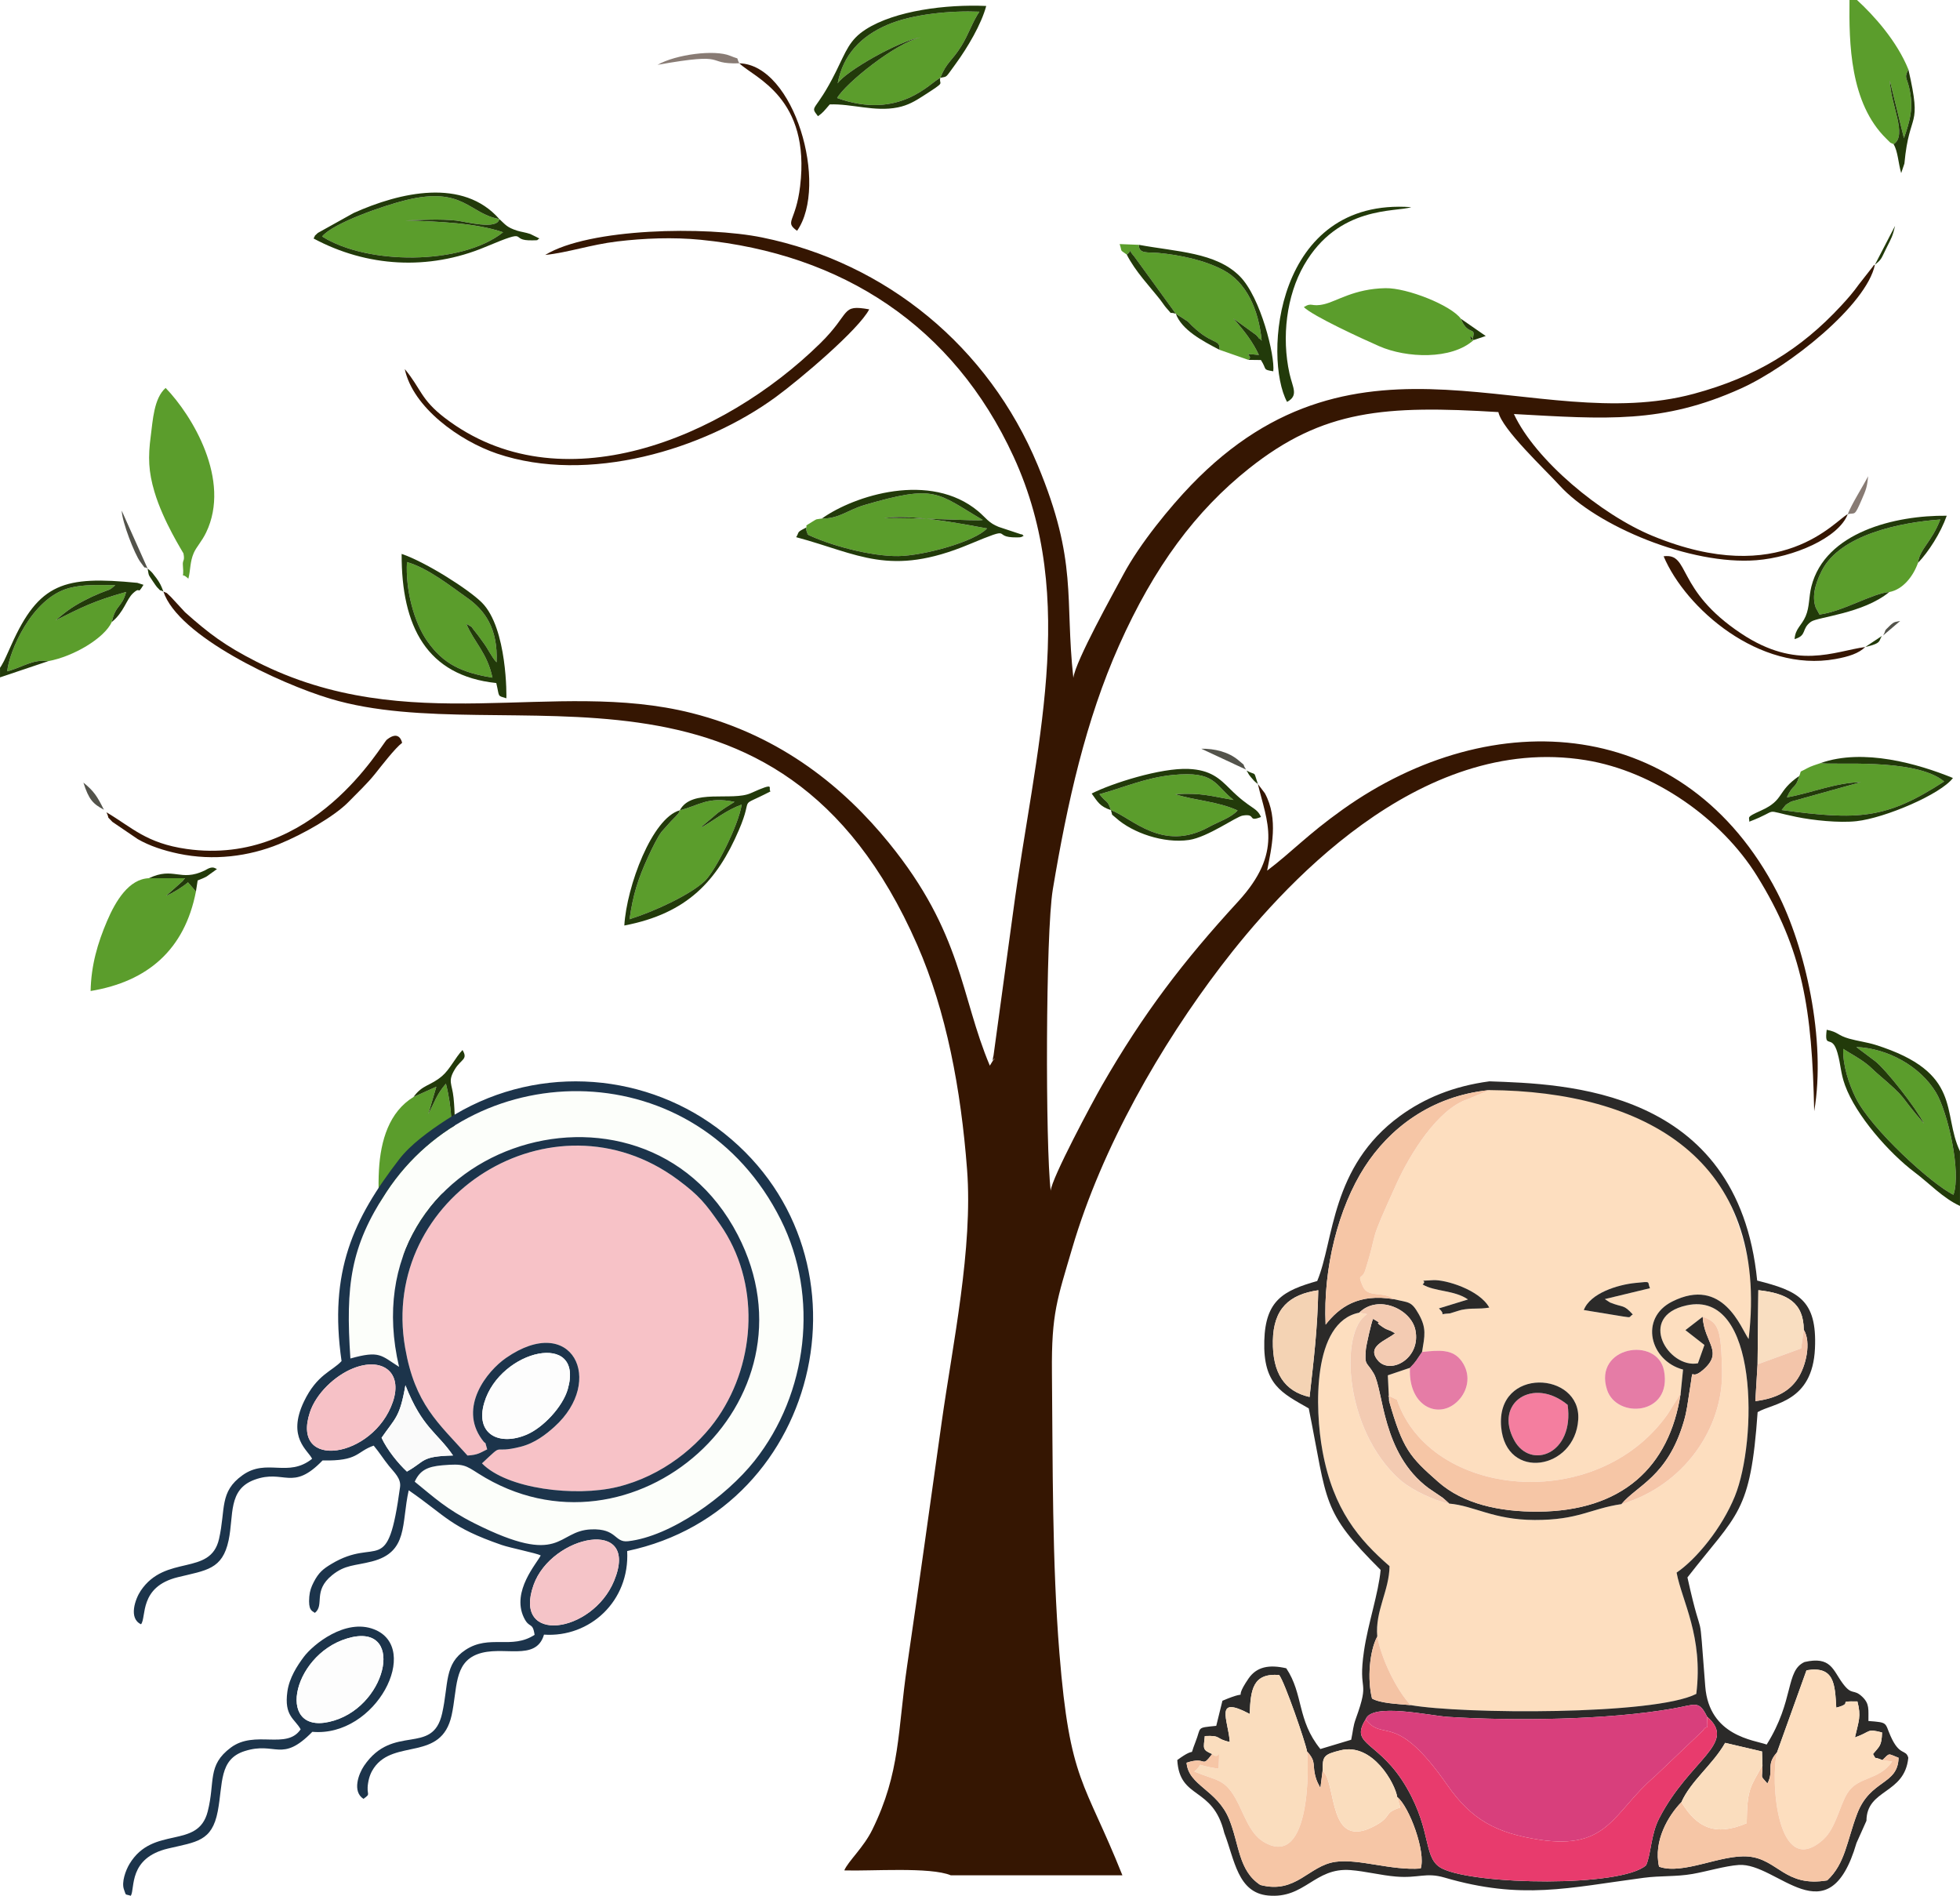 <?xml version="1.0" encoding="UTF-8"?>
<!DOCTYPE svg PUBLIC "-//W3C//DTD SVG 1.1//EN" "http://www.w3.org/Graphics/SVG/1.1/DTD/svg11.dtd">
<!-- Creator: CorelDRAW 2018 (64-Bit) -->
<svg xmlns="http://www.w3.org/2000/svg" xml:space="preserve" width="33.093mm" height="32.004mm" version="1.1" style="shape-rendering:geometricPrecision; text-rendering:geometricPrecision; image-rendering:optimizeQuality; fill-rule:evenodd; clip-rule:evenodd"
viewBox="0 0 3114.45 3012"
 xmlns:xlink="http://www.w3.org/1999/xlink">
 <defs>
  <style type="text/css">
   <![CDATA[
    .fil6 {fill:#2B2A29}
    .fil8 {fill:#E83B6D}
    .fil21 {fill:#1C344B}
    .fil2 {fill:#223A0A}
    .fil0 {fill:#351602}
    .fil4 {fill:#53534B}
    .fil1 {fill:#5B9D2C}
    .fil3 {fill:#887B74}
    .fil7 {fill:#D83F7C}
    .fil17 {fill:#F3C5AA}
    .fil11 {fill:#F3CBB2}
    .fil18 {fill:#F4C3A4}
    .fil13 {fill:#F4D3B4}
    .fil22 {fill:#F5C4C8}
    .fil23 {fill:#F6C1C6}
    .fil10 {fill:#F6C6A6}
    .fil12 {fill:#F6C6A9}
    .fil19 {fill:#F7C2C7}
    .fil16 {fill:#F9DEC1}
    .fil9 {fill:#FADDBE}
    .fil25 {fill:#FAFAFA}
    .fil20 {fill:#FCFEFA}
    .fil5 {fill:#FDDEBF}
    .fil24 {fill:#FDFDFD}
    .fil15 {fill:#D83F7C;fill-opacity:0.678}
    .fil14 {fill:#EF4172;fill-opacity:0.678}
   ]]>
  </style>
 </defs>
 <g id="Layer_x0020_1">
  <g id="_1500516147760">
   <g>
    <path class="fil0" d="M259.64 939.89c23.38,70.74 184.03,145.92 265.27,170.25 281.61,84.35 711.39,-113.62 932.54,391.03 46.32,105.7 69.48,229.38 79.22,356.93 9.54,124.98 -22.94,278.04 -40.23,400.66 -18.3,129.8 -35.9,257.56 -54.95,387.37 -15.39,104.78 -10.5,169.51 -55.4,260.87 -13.99,28.5 -38.19,49.85 -44.54,64.67 42.81,1.39 136.62,-5.86 169.35,7.81l272.61 0c-60.44,-151.45 -83.49,-146.97 -100.09,-352.9 -11.73,-145.55 -10.47,-299.55 -11.89,-446.47 -0.91,-93.43 8.55,-116.24 32.05,-196.4 47.46,-161.92 141.71,-324.2 236.51,-448.54 92.34,-121.13 313.23,-370.63 579.56,-327.46 108.54,17.59 215.59,92.76 272.28,184.03 73.11,117.72 87.36,211.79 90.84,373.71 19.39,-113.13 -14.27,-261.61 -59.07,-348.21 -144.73,-279.72 -451.14,-301.83 -690.86,-130.61 -56.17,40.11 -79.49,66.47 -119.35,96.65 6.64,-35.32 18.62,-81.83 -3.57,-122.96l-11.12 -14.62c13.93,59.21 40.85,107.94 -31.57,186.8 -86.51,94.22 -150.19,177.1 -216.45,292.45 -14.13,24.58 -80.07,147.51 -81.21,166.9 -8.52,-71.57 -8.23,-409.21 3.36,-478.8 23.07,-138.4 52.56,-269.42 105.24,-387.56 55.9,-125.36 122.02,-213.98 206.66,-281.28 117.81,-93.66 216.36,-100.48 396.12,-89.5 5.81,27.43 74.06,91.05 97.24,116.57 58.89,64.81 208.5,126.99 312.67,118.78 58.55,-4.61 130.62,-35.05 145.24,-73.12 -19.73,9.27 -104.93,118.99 -309.96,34.56 -82.39,-33.93 -186.53,-120.6 -220.52,-193.69 146.34,8.05 235.95,15.74 360.58,-40.51 77.43,-34.94 199.82,-132.84 213.05,-196.7 -0.98,0.69 -2.42,0.72 -2.78,2.27l-22.65 28.93c-9.11,12.76 -17.31,22.13 -28.27,33.97 -64.25,69.47 -135.81,113.39 -234.05,139.88 -253.31,68.3 -530.6,-133.72 -799.19,145.45 -32.38,33.65 -80.8,92.08 -107.36,141.77 -15.74,29.46 -75.82,137.02 -79.42,164.04 -13.95,-127.22 7.58,-183.65 -56.6,-337.85 -78.3,-188.12 -240.36,-321.47 -437.95,-361.78 -88.94,-18.14 -274.71,-15.09 -344.71,27.8 36.52,-3.85 72.38,-16.4 114.41,-21.47 42.36,-5.11 88.94,-6.99 132.86,-2.64 224.9,22.32 401.37,136.84 496.93,344.3 104.93,227.8 33.84,465.55 -0.58,723.45l-31.18 228.29c-5.31,21.21 10.36,-11.19 -5.88,16.08 -46.82,-110.83 -43.23,-210.16 -160.56,-354.23 -68.7,-84.35 -168.3,-169.49 -313.34,-206.03 -219.06,-55.2 -449.41,41.39 -691.52,-81.63 -49.94,-25.38 -75.44,-44.64 -113.45,-78.54l-22.51 -24.38c-10.34,-9.44 -2.97,-4.14 -11.78,-8.39z"/>
    <path class="fil1" d="M657.09 1742.86c-38.84,23.7 -52.29,69.3 -54.93,115.71 -3.17,55.67 5.99,107.34 18.55,156.87 9.33,-5.43 6.62,5.04 13.55,-14.44 3.47,-35.58 115.02,-118.57 74.29,-279.27 -15.42,17.98 -16.92,27.67 -28.03,48.23l12.81 -43.41 -36.24 16.31z"/>
    <path class="fil1" d="M3057.3 1785.21c-44.19,-50.75 -21.89,-34.83 -74.9,-80.28 -6.81,-5.84 -8.75,-8.71 -16.38,-14.62 -13.19,-10.24 -23.22,-14.89 -37.12,-23.86 -0.82,26.7 9.23,56.06 19.75,77.52 24.41,49.8 121.42,137.88 155.42,154.29 12.71,-36.94 -9.29,-131.89 -27.69,-162.45 -25.09,-41.71 -76.62,-70.28 -126.7,-72.34l30.46 22.89c17.71,14.37 64.03,73.09 77.16,98.85z"/>
    <path class="fil1" d="M1494.15 123.67c9.8,-24.74 18.71,-26.92 33.04,-49.83 11.74,-18.75 18.43,-39.94 29.08,-55.28 -44.87,-1.86 -106.35,3.56 -146.62,21.04 -41.49,18.01 -69.85,46.82 -78.61,92.85 12.2,-18.93 97.3,-67.61 132.1,-73.19 -40.42,9.23 -119.52,73.05 -132.97,96.5 99.89,35.72 148.41,-25.21 163.98,-32.09z"/>
    <path class="fil1" d="M2395.58 1857c2.69,23.96 10.73,177.78 11.91,180.34 -2.45,-54.03 -9.22,-157.68 -28.21,-207.61 -4.56,28.89 -52.2,81.58 -38.25,153.36 10.57,54.39 47.03,103.32 61.1,141.59l19.1 -30.24c4.2,-10.71 7.26,-20.81 10.62,-30.55 21.72,-62.98 15.37,-83.8 -6.12,-145.2 -7.2,-20.59 -15.56,-48.03 -30.15,-61.69z"/>
    <path class="fil1" d="M1306 823.8c-11.21,1.87 -6.58,-0.08 -14.78,4.79 -16.18,9.6 -7.34,5.58 -10.28,9.62 0.05,11.96 7.66,12.97 -0.73,9.57 36.05,18.14 103.44,36.35 147.29,35.71 39.89,-0.58 121.36,-22.74 140.9,-43.96 -38.92,-7.11 -126.38,-24.06 -163.82,-16.04 41.55,-1.93 151.47,5.03 157.04,2.65 -73.19,-42.98 -73.83,-57.32 -188.5,-23.62 -25.59,7.53 -40.06,21.8 -67.13,21.28z"/>
    <path class="fil1" d="M299.26 919.42c3.61,-13.24 2.31,-26.7 8.71,-41.14 4.21,-9.49 12.72,-18.07 19.58,-32.33 40.02,-83.2 -22.11,-185.85 -64.38,-229.61 -18.78,16.39 -20.38,52.15 -23.58,76.01 -4.59,34.31 -3.66,56.92 5.78,88.88 14,47.35 45.95,97.04 46.14,98.04 2.54,13.13 -1.8,9.51 -0.91,19.3 2.44,26.89 -5.33,7.78 8.68,20.84z"/>
    <path class="fil1" d="M793.36 347.94c-47.86,-8.03 -56.82,-52.56 -148.64,-29.9 -35.4,8.74 -115.1,36.23 -132.9,57.65 70.52,45.01 221.01,46.28 287.58,-6.66 -43.23,-14.89 -102.42,-17.06 -155.2,-18.83 26.52,-0.74 54.16,-2.59 80.7,0.23 14.25,1.52 65.56,15.62 68.46,-2.48z"/>
    <path class="fil1" d="M311.28 1416.6c-0.81,-0.96 -1.86,-2.36 -2.33,-2.93l-10.26 -11.82c-8.12,7.06 -23.24,16.52 -34.98,21.59l26.93 -23.98c0.6,-2.11 2.22,-2.25 3.33,-4.17l-57.36 -0.02c-31.9,1.26 -52.88,36.15 -66.44,67.9 -15.06,35.23 -25.35,70.21 -26.21,111.33 90.88,-15 149.41,-65.8 167.32,-157.91z"/>
    <path class="fil1" d="M1790.38 404.41c10.89,-7.66 -0.28,-10.48 12.07,3.27l65.96 90.81 19.04 12.29c37.96,40.14 51.55,25.76 50.37,44.99l45.89 15.99c9.76,-7.54 -14.89,-10.97 16.65,-7.84 -9.93,-20.91 -21.38,-36.15 -40.52,-57.87l36.15 26.2c0.73,0.83 2.16,2.34 2.76,3.02 0.63,0.7 2.5,3.93 2.96,3.02 0.47,-0.92 2,2.07 3.06,3.02 -4.77,-50.5 -24.69,-93.01 -61.1,-112.3 -29.77,-15.78 -68.61,-23.95 -103.14,-27.17 -16.25,-1.52 -31.48,2.11 -30.71,-12.86l-30.67 -1.21c4.71,14.31 -0.76,7.68 11.22,16.64z"/>
    <path class="fil1" d="M2341.57 540.33c-11,-18.74 -2.37,14.72 -0.08,-9.74 0.8,-8.54 -10.85,-0.36 -20.17,-24.19 -15.56,-21.37 -85.48,-49.24 -119.99,-48.55 -49.76,0.98 -76.82,20.69 -97.25,25.45 -21.37,4.98 -18.6,-3.87 -32.29,4.63 14.18,14.14 92.75,50.29 119.81,62.12 43.28,18.94 114.89,21.92 149.96,-9.72z"/>
    <path class="fil1" d="M1080.23 1287.36c-5,10.85 1.94,-0.08 -6.37,9.63 -0.87,1.02 -5.86,5.87 -7.72,7.87l-14.8 16.51c-6.27,8.22 -14.94,25.74 -21.55,40.2 -16.22,35.54 -23.87,59.73 -29.44,98.92 42,-13.31 96.92,-39.43 119.43,-60.61 16.32,-15.34 53.44,-87.39 58.81,-121.63 -24.48,8.89 -42.38,23.97 -63.96,36.42 0.87,-1.16 2.23,-4.35 2.72,-3.4l23.58 -20c6.95,-5.04 16.5,-11.34 26.24,-17.22 -42.98,-9.03 -56.21,5.78 -86.93,13.31z"/>
    <path class="fil1" d="M3002.07 940.64c21.71,-4.01 38.01,-24.95 45.63,-46.35 2.59,-22.06 21.56,-32.79 35.45,-68.87 -62.08,4.4 -158.86,23.52 -188.37,81.41 -12.24,24.05 -15.2,43.61 -9.43,58.89l5.87 10.66c37.97,-5.05 84.54,-34.02 110.84,-35.73z"/>
    <path class="fil1" d="M2893.13 1212.32c-6.3,2.2 -15.69,4.96 -21.41,8.19 -14.42,8.15 -8.34,1.8 -12.62,12.27 -6.25,21.82 -9.72,11.72 -19.71,34.09 38.75,-6.88 76.12,-23.18 117.43,-24.2l-110.59 30.83c-12.29,7.38 -6.49,3.31 -15.11,13.45 121.65,16.45 165.71,14.78 258.16,-45.38 -46.26,-38.44 -179.94,-25.16 -196.15,-29.25z"/>
    <path class="fil1" d="M782.49 1076.68c-8.35,-39.68 -29.33,-56.43 -41.5,-85.64 13.51,8.38 4.51,0.99 14.56,13.18 5.45,6.62 7.24,9.69 11.23,15.02 10.44,13.97 12.67,22.28 22.24,33.05 2.53,-53.72 -18.78,-82.88 -46.73,-102.47 -25.83,-18.11 -61.51,-46.96 -95.64,-56.82 -2.46,43.75 10.96,95.52 32.47,125.93 25.62,36.22 54.56,49.65 103.37,57.76z"/>
    <path class="fil1" d="M3008.94 229.1c22.53,-14.17 -4.88,-62.72 -5.97,-101.17l22.41 91.59c9.65,-27.77 15.94,-48.78 7.99,-81.44 -3.73,-15.31 -7.82,-14.7 -0.9,-27.67 -18.3,-45.29 -54.76,-85.75 -81.69,-110.41l-11.91 0c-0.79,68.27 0.48,163.63 58.56,220.38 9.51,9.29 4.05,4.86 11.52,8.71z"/>
    <path class="fil1" d="M1765.13 1287.1c33.29,11.71 81.47,67.72 155.92,26.77 15.97,-8.78 34.59,-14.33 45.51,-26.2 -31.33,-14.57 -67.81,-15.66 -99.08,-25.84 42.3,-2.47 54.3,2.71 92.63,9.12 -30.79,-24.21 -28.2,-46.33 -96.61,-39.69 -42.49,4.12 -78.71,20.23 -116.45,30.57 11.43,14.75 13.03,8.69 18.08,25.27z"/>
    <path class="fil1" d="M76.59 1050.44c40.02,-7.36 89.01,-36.24 101.03,-62.2 5.98,-27.63 15.93,-22.46 22.79,-47.78 -52.45,14.74 -70.59,24.48 -112.36,45.31 14.86,-12.28 23.71,-20.19 45.94,-31.73 8.08,-4.21 15.69,-7.76 25.2,-11.7 16.51,-6.82 12.9,-3.24 24.06,-12.58 -24.98,-0.12 -50.67,-1.67 -73.61,4.56 -60.05,16.32 -95.5,102.06 -98.17,132.25 23.74,-6.13 41.05,-19.88 65.12,-16.13z"/>
    <path class="fil0" d="M643.17 586.33c12.89,60.93 86.79,114.08 146.74,134.37 144.26,48.83 327.96,-5.82 442.88,-89.95 38.84,-28.44 131.67,-107.05 148.39,-139.27 -46.08,-8.18 -27.9,4.99 -77.89,54.04 -154.94,152.07 -414.04,258.56 -596.79,118.2 -38.15,-29.3 -37.05,-45.67 -63.33,-77.4z"/>
    <path class="fil2" d="M3057.3 1785.21c-13.13,-25.76 -59.45,-84.47 -77.16,-98.85l-30.46 -22.89c50.09,2.06 101.61,30.63 126.7,72.34 18.4,30.56 40.4,125.51 27.69,162.45 -33.99,-16.4 -131,-104.48 -155.42,-154.29 -10.52,-21.46 -20.57,-50.82 -19.75,-77.52 13.9,8.97 23.92,13.62 37.12,23.86 7.63,5.91 9.57,8.77 16.38,14.62 53.01,45.45 30.72,29.52 74.9,80.28zm57.14 130.81l0 -86.94c-29.02,-60.84 5.32,-125.03 -134.28,-169.03 -12.84,-4.05 -29.02,-6.2 -41.8,-9.83 -19.25,-5.49 -16.66,-10.35 -35.71,-14.13 -4.11,32.69 8.1,4.99 17.08,36.52 5.64,19.78 4.76,31.53 12.01,51.53 17.39,48.08 70.16,107.92 110.89,138.55 23.56,17.73 44.79,40.88 71.81,53.31z"/>
    <path class="fil2" d="M1494.15 123.67c-15.57,6.88 -64.09,67.82 -163.98,32.09 13.45,-23.45 92.55,-87.27 132.97,-96.5 -34.79,5.58 -119.9,54.27 -132.1,73.19 8.76,-46.03 37.12,-74.84 78.61,-92.85 40.27,-17.49 101.74,-22.91 146.62,-21.04 -10.65,15.34 -17.34,36.53 -29.08,55.28 -14.33,22.92 -23.25,25.09 -33.04,49.83zm0 0c11.94,-2.8 6.84,1.84 24.5,-22.32 18.77,-25.71 40.71,-62.79 48.47,-91.88 -63.52,-2.8 -144.8,7.37 -191.4,37.2 -26.08,16.71 -31.2,34.43 -47.38,67.07 -32.97,66.55 -42.52,52.79 -28.58,70.88 8.11,-5.72 9.52,-8.15 18.69,-18.7 34.67,-1.44 71.31,12.18 108.03,4.76 16.41,-3.31 27.86,-10.19 39.56,-17.71 39.44,-25.32 25.19,-16.91 28.1,-29.3z"/>
    <path class="fil2" d="M2395.58 1857c14.6,13.66 22.95,41.1 30.15,61.69 21.49,61.4 27.84,82.22 6.12,145.2 -3.36,9.74 -6.42,19.84 -10.62,30.55l-19.1 30.24c-14.07,-38.28 -50.53,-87.2 -61.1,-141.59 -13.96,-71.78 33.69,-124.46 38.25,-153.36 18.99,49.93 25.77,153.58 28.21,207.61 -1.19,-2.56 -9.22,-156.38 -11.91,-180.34zm6.6 282.96l5.91 -6.13c4.13,-5.39 2,-1.56 6.97,-9.91 28.47,-47.88 45.3,-109.91 32.84,-164.53 -15.93,-69.82 -40.45,-96.86 -60.58,-152.6 -1.25,-3.44 -2.56,-7.68 -4.18,-10.96 -3.77,-7.68 -2.32,-4.94 -5.78,-8.85 -10.71,19.19 4.75,13.88 -5.13,40.05 -13.98,37.02 -44.91,75.14 -41.81,140.26 2.9,60.65 51.6,128.21 71.76,172.66z"/>
    <path class="fil0" d="M169.16 1290.57c6.08,13.2 -1.56,3.52 9.47,15.24l40.3 27.39c18.59,10.77 41.32,18.17 64.81,23.11 55.47,11.69 111.71,4.28 159.41,-15.14 39.66,-16.16 88.51,-44.62 110.15,-66.59 15.57,-15.82 30.71,-30.16 42.76,-45.22 9.74,-12.17 31.59,-40.67 42.89,-49.17 -0.16,-0.16 -3.64,-21.39 -24.18,-5.09 -8.25,6.55 -116.73,202.24 -318.12,173.74 -64.2,-9.08 -86.59,-34.09 -127.48,-58.26z"/>
    <path class="fil2" d="M1306 823.8c27.07,0.52 41.54,-13.75 67.13,-21.28 114.67,-33.7 115.31,-19.36 188.5,23.62 -5.57,2.37 -115.49,-4.58 -157.04,-2.65 37.44,-8.02 124.9,8.92 163.82,16.04 -19.54,21.22 -101,43.38 -140.9,43.96 -43.86,0.64 -111.24,-17.57 -147.29,-35.71 8.39,3.4 0.78,2.39 0.73,-9.57 -16.22,8.19 -10.19,6.33 -15.82,15.26 98.8,26.38 148.51,63.98 274.45,11.53 76.8,-31.99 33.05,-10.86 76.09,-11.17 8.63,-0.06 6.83,-0.65 10.95,-2.54 -1.18,-0.78 -2.98,-3.3 -3.62,-2.19l-36.05 -11.97c-15.93,-6.1 -21.12,-15.26 -32.48,-24.76 -76.13,-63.73 -196.9,-25.29 -248.47,11.44z"/>
    <path class="fil2" d="M793.36 347.94c-2.9,18.11 -54.21,4 -68.46,2.48 -26.54,-2.81 -54.18,-0.97 -80.7,-0.23 52.78,1.77 111.97,3.94 155.2,18.83 -66.57,52.95 -217.06,51.68 -287.58,6.66 17.8,-21.42 97.5,-48.91 132.9,-57.65 91.83,-22.66 100.78,21.87 148.64,29.9zm0 0c-57.51,-65.53 -157.29,-42.83 -231.54,-9.49l-56.78 31.61c-7.78,7.65 -2.3,0.86 -6.76,8.86 84.3,45.25 182.36,51.34 272.67,13.54 76.52,-32.03 34.2,-9.41 75.81,-10.61 10.96,-0.32 4.32,0.42 10.43,-2.94l-14.5 -7.12c-7.66,-2.62 -14.88,-3.4 -20.7,-5.25 -16.58,-5.28 -18.5,-9.35 -28.62,-18.61z"/>
    <path class="fil2" d="M766.78 1019.23c-3.99,-5.33 -5.78,-8.4 -11.23,-15.02 -10.05,-12.19 -1.05,-4.8 -14.56,-13.18 12.17,29.21 33.16,45.96 41.5,85.64 -48.82,-8.1 -77.76,-21.53 -103.37,-57.76 -21.5,-30.41 -34.92,-82.18 -32.47,-125.93 34.13,9.86 69.8,38.72 95.64,56.82 27.94,19.59 49.26,48.75 46.73,102.47 -9.57,-10.78 -11.8,-19.09 -22.24,-33.05zm21.79 65.97c5.52,23.15 1.01,19.5 16.01,24.26 0.38,-0.76 1.75,-111.23 -38.76,-151.95 -20.89,-21.01 -89.05,-64.39 -127.63,-77.49 -0.45,115.32 40.05,193.64 150.39,205.18z"/>
    <path class="fil2" d="M1765.13 1287.1c-5.05,-16.58 -6.65,-10.52 -18.08,-25.27 37.75,-10.33 73.96,-26.45 116.45,-30.57 68.41,-6.64 65.81,15.48 96.61,39.69 -38.32,-6.41 -50.32,-11.59 -92.63,-9.12 31.27,10.18 67.75,11.27 99.08,25.84 -10.93,11.87 -29.54,17.42 -45.51,26.2 -74.45,40.95 -122.64,-15.07 -155.92,-26.77zm0 0c4,11.4 -1.33,3.83 8.23,12.49 25.85,23.45 75.69,40.86 115.96,34.93 29.86,-4.4 74.73,-37 85.27,-38.73 22.7,-3.74 6.75,11.06 29.16,2.21 -7.24,-16.2 -16.66,-12.03 -49.17,-44.5 -16.56,-16.54 -30.91,-30.29 -65.95,-31.84 -44.55,-1.95 -122.33,23.06 -153.97,39.07 9.63,13.3 12.66,20.33 30.49,26.36z"/>
    <path class="fil2" d="M2893.13 1212.32c16.21,4.09 149.89,-9.19 196.15,29.25 -92.45,60.16 -136.51,61.83 -258.16,45.38 8.62,-10.14 2.82,-6.07 15.11,-13.45l110.59 -30.83c-41.32,1.02 -78.69,17.32 -117.43,24.2 9.99,-22.37 13.46,-12.27 19.71,-34.09 -36.61,25.07 -22.9,37.97 -60.76,55 -24.57,11.06 -18.31,9.92 -18.7,17.69 51.86,-19.82 17.51,-19.33 75.2,-7.51 25.92,5.32 67.36,9.76 95.1,6.71 45.54,-5.02 134.25,-42.89 153.31,-68.62 -55.19,-22.54 -142.36,-47.65 -210.11,-23.74z"/>
    <path class="fil2" d="M1080.23 1287.36c30.72,-7.53 43.95,-22.34 86.93,-13.31 -9.74,5.88 -19.29,12.18 -26.24,17.22l-23.58 20c-0.49,-0.95 -1.85,2.24 -2.72,3.4 21.58,-12.45 39.48,-27.53 63.96,-36.42 -5.37,34.24 -42.49,106.29 -58.81,121.63 -22.51,21.18 -77.43,47.3 -119.43,60.61 5.57,-39.19 13.21,-63.38 29.44,-98.92 6.61,-14.47 15.28,-31.99 21.55,-40.2l14.8 -16.51c1.85,-2 6.85,-6.85 7.72,-7.87 8.31,-9.71 1.37,1.22 6.37,-9.63zm0 0c-44.16,12.31 -84.47,120.78 -88.19,183.09 100.39,-19.17 147.49,-71.28 181.96,-151.43 25.26,-58.73 -4.74,-33.1 50.35,-61.68 -5.03,-4.76 10.44,-16 -31.3,2.8 -29.56,13.3 -94.14,-8.02 -112.81,27.23z"/>
    <path class="fil2" d="M3002.07 940.64c-26.29,1.71 -72.86,30.68 -110.84,35.73l-5.87 -10.66c-5.77,-15.27 -2.81,-34.84 9.43,-58.89 29.5,-57.89 126.29,-77 188.37,-81.41 -13.89,36.08 -32.86,46.81 -35.45,68.87 16.68,-17.37 36.04,-47.42 45.69,-74.89 -81.92,-0.87 -193.19,26.07 -215.05,112.3 -4.34,17.1 -2.72,32.37 -9.19,47.41 -6.57,15.27 -16.25,19.11 -17.57,36.35 20.55,-6.09 10.23,-16.27 26.09,-27.64 10.71,-7.67 82.7,-12.87 124.39,-47.18z"/>
    <path class="fil2" d="M2045.15 638.54c18.83,-10.31 8.88,-22.44 3.89,-45.04 -12.79,-57.74 -4.77,-123.73 23.06,-172.21 54.65,-95.24 146.35,-83.99 170.38,-92.15 -216.66,-15.89 -234.88,239.91 -197.32,309.4z"/>
    <path class="fil2" d="M0.01 1060.93l0 15.26 76.58 -25.75c-24.06,-3.75 -41.37,10 -65.12,16.13 2.67,-30.19 38.12,-115.93 98.17,-132.25 22.94,-6.23 48.63,-4.69 73.61,-4.56 -11.15,9.35 -7.55,5.76 -24.06,12.58 -9.51,3.93 -17.12,7.49 -25.2,11.7 -22.23,11.55 -31.08,19.45 -45.94,31.73 41.77,-20.84 59.91,-30.58 112.36,-45.31 -6.86,25.33 -16.82,20.15 -22.79,47.78 19.29,-15.56 23.24,-35.98 33.61,-45.59 13.51,-12.55 5.73,4.56 16.76,-13.51l-9.85 -3.14c-116.11,-11.34 -156.09,-0.16 -200.33,99.02 -3.21,7.19 -5.33,12.09 -7.98,17.69l-3.5 7.42c-4.42,8.51 -4.31,7.64 -6.31,10.8z"/>
    <path class="fil0" d="M2963.93 1027.94c-49.83,6.86 -108.57,37.38 -196.99,-21.3 -105.34,-69.9 -80.76,-128.43 -123.42,-122.83 34.91,82.68 151.86,185.01 272.85,163.28 21.2,-3.8 37.23,-8.97 47.55,-19.16z"/>
    <path class="fil2" d="M1983.71 571.76l19.9 0.24c10.11,15.66 2.05,14.96 19.63,17.9 2.94,-23.73 -19.81,-117.64 -53.43,-151.22 -37.87,-37.83 -100.11,-38.6 -159.98,-49.69 -0.77,14.96 14.46,11.33 30.71,12.86 34.53,3.22 73.37,11.39 103.14,27.17 36.41,19.29 56.33,61.8 61.1,112.3 -1.06,-0.95 -2.59,-3.94 -3.06,-3.02 -0.46,0.91 -2.33,-2.32 -2.96,-3.02 -0.6,-0.68 -2.02,-2.19 -2.76,-3.02l-36.15 -26.2c19.13,21.72 30.59,36.96 40.52,57.87 -31.54,-3.13 -6.89,0.3 -16.65,7.84z"/>
    <path class="fil2" d="M657.09 1742.86l36.24 -16.31 -12.81 43.41c11.11,-20.56 12.6,-30.26 28.03,-48.23 40.73,160.7 -70.82,243.68 -74.29,279.27 68.29,-62.38 96.14,-159.51 86.44,-256.77 -2.28,-22.95 -9.85,-25.81 2.16,-45.53 9.94,-16.3 21.19,-15.25 12.04,-30.45 -11.56,12.24 -19.87,30.5 -32.29,41.22 -18.4,15.88 -31.51,13.68 -45.52,33.38z"/>
    <path class="fil0" d="M1174.71 100.58c24.23,23.1 113.61,54.58 96.66,195.43 -6.87,57.13 -25.57,55.7 -4.82,70.67 50.59,-72.41 -4.35,-263.93 -91.84,-266.1z"/>
    <path class="fil2" d="M3008.94 229.1c6.94,11.59 7.28,29.44 12.07,45.92l5.13 -15.2c7.91,-86.06 28.62,-52.5 6.33,-149.4 -6.92,12.97 -2.82,12.36 0.9,27.67 7.95,32.66 1.66,53.66 -7.99,81.44l-22.41 -91.59c1.09,38.45 28.5,87 5.97,101.17z"/>
    <path class="fil2" d="M236.61 1395.28l57.36 0.02c-1.11,1.92 -2.73,2.06 -3.33,4.17l-26.93 23.98c11.75,-5.07 26.86,-14.53 34.98,-21.59l10.26 11.82c0.47,0.56 1.52,1.97 2.33,2.93l2.78 -17.75c7.23,-3.03 8.74,-3.31 14.29,-6.33l16.42 -11.78c-3.42,-1.32 -4.77,-3.24 -10.13,-2.09 -3.58,0.76 -6.61,3.04 -9.71,4.52 -38.77,18.3 -48.81,-6.66 -88.31,12.11z"/>
    <path class="fil3" d="M1174.71 100.58c-6.19,-11.88 2.72,-4.79 -14.35,-11.91 -24.7,-10.3 -86.46,-2.23 -115.56,14.34 117.51,-20.97 72.72,-0.73 129.91,-2.43z"/>
    <path class="fil2" d="M1868.42 498.48l-65.96 -90.81c-12.36,-13.75 -1.19,-10.93 -12.07,-3.27 13.66,26.99 36.54,50.61 53.38,72.06 2.65,3.38 6.94,9.9 8.99,12.13 12.86,14.06 2.37,5.72 15.67,9.88z"/>
    <path class="fil2" d="M1937.82 555.77c1.18,-19.24 -12.4,-4.86 -50.37,-44.99l-19.04 -12.29c9.44,25.66 41.65,42.82 69.41,57.29z"/>
    <path class="fil4" d="M1979.91 1222.69c-7.8,-12.44 2.01,-2.83 -11.85,-14.67 -15.65,-13.35 -37.89,-18.76 -59.22,-18.47l71.07 33.15z"/>
    <path class="fil4" d="M234.54 903.34l-41.15 -92.01c0.64,18.31 20.45,68.88 29.43,81.22 11.47,15.79 3.92,5.27 11.72,10.79z"/>
    <path class="fil3" d="M2936.08 816.93c12.3,-2.96 10.05,4.92 22.53,-23.85 6.4,-14.77 8.39,-19.56 9.84,-36.43 -8.34,16.23 -26.19,44.15 -32.37,60.28z"/>
    <path class="fil4" d="M165.08 1286.47c-10.79,-21.54 -15.69,-29.35 -32.56,-43.11 8.58,27.01 15.19,33.83 32.56,43.11z"/>
    <path class="fil2" d="M2341.57 540.33l19.28 -6.49 -39.53 -27.43c9.32,23.83 20.97,15.65 20.17,24.19 -2.3,24.46 -10.93,-9 0.08,9.74z"/>
    <path class="fil2" d="M259.64 939.89c-3.76,-9.97 -5.07,-12.67 -10.79,-20.92 -0.4,-0.56 -6.36,-8.29 -6.68,-8.65 -3.95,-4.4 -6.33,-5.84 -7.63,-6.97 2.45,12.65 0.24,7.86 8.81,20.91 1.41,2.16 5.33,7.83 6.72,9.21 8.32,8.31 0.45,1.73 9.57,6.42z"/>
    <path class="fil2" d="M2979.23 420.59c11.66,-9.32 9.85,-9.74 19.09,-28.05 6.78,-13.42 9.45,-17.76 12.98,-33.74l-32.06 61.79z"/>
    <path class="fil4" d="M2992.28 1009.66l27.14 -23.1c-7.46,1.94 -8.6,0.05 -16.47,7.54 -11.22,10.67 -4.65,5.18 -10.67,15.57z"/>
    <path class="fil2" d="M1998.79 1245.7c-7.75,-22.87 -1.16,-12.31 -18.06,-21.45 4.92,7.11 0.94,3.13 7.19,10.77l5.1 5.83c0.67,0.71 2.27,1.95 2.83,2.49 0.56,0.56 1.97,1.56 2.94,2.36z"/>
    <path class="fil2" d="M2963.93 1027.94c27.62,-6.2 20.75,-10.13 26.67,-17.72l-26.67 17.72z"/>
   </g>
   <g>
    <path class="fil5" d="M2385.37 2267.48c-8.73,-96.48 127.41,-88.7 122.45,-11.94 -5.15,79.74 -114.68,97.88 -122.45,11.94zm168.14 -59.69c-22,-68.84 80.34,-85.41 90.7,-29.81 13.19,70.84 -75.61,77.03 -90.7,29.81zm-3.42 -143.85l8.13 5.37c21.81,8.76 21.18,2.44 36.32,19.11 -6.91,3.81 -0.63,5.58 -15.11,3.21l-62.75 -10.27c10.17,-26.81 53.95,-40.22 81.54,-43 27.37,-2.76 18.65,-2.44 23.64,8.27l-71.76 17.3zm-289.59 -23.26c9.19,-7.69 -11.75,-5.02 16.74,-6.79 19.24,-1.2 73.74,15.16 89.23,43.6 -18.66,2.96 -26.6,0.08 -44.25,3.62 -2.64,0.53 -17.77,5.54 -18.26,5.56 -22.49,1.2 -3.59,4.8 -17.58,-7.9l46.27 -14.23c-21.66,-15.12 -53.11,-12.18 -72.16,-23.88zm-45.42 23.45c23.37,5.83 27.23,2.31 39.28,23.66 12.68,22.47 9.56,34.26 5.3,60.19 26.54,-2.83 48.76,-5.21 62.91,14.63 14.96,20.98 9.86,44.04 -2.03,58.82 -29.37,36.5 -83.33,16.46 -80.12,-48.28l-35.18 11.91 1.98 40.69c7.59,-5.01 -15.01,-14.94 12.6,-1.84 52.55,156 317.13,182.59 430.06,22.93l20.7 -33.04 3.81 -37.86c-52.42,-13.82 -70.1,-81.52 -17.26,-108.06 81.15,-40.77 109.51,43.18 121.48,59.57 27.27,-104.61 -33.61,-341.74 -216.67,-380.25 -6.3,-1.35 -8.67,-1.56 -14.47,-2.66 -32.72,-17.12 -138.58,-22.27 -180.71,-12.63l-34.29 14.31c-48.67,15.95 -92.68,88.99 -113.21,134.06 -48.12,105.71 -27.24,65.74 -49.86,137.82 -5.14,16.34 -13.18,3.61 -3.98,25.48 8.02,19.07 32.08,7.13 49.66,20.55z"/>
    <path class="fil5" d="M2705.55 2092.11c26.2,8.78 29.31,21.08 30.8,85.94 2.11,91.09 -60.69,182.26 -159.8,211.63 -49.86,7.36 -68.12,25.49 -138.15,25.24 -65.7,-0.24 -95.6,-22.6 -135.57,-26.04 -23.87,-4.58 -57.35,-20.8 -75.52,-35.43 -0.97,-0.78 -2.29,-1.95 -3.21,-2.78 -88.31,-79.14 -96.07,-235.35 -51.87,-262.71l-12.36 -2.42c-75.06,14.79 -70.73,153.33 -58.39,220.15 17.24,93.38 58.15,140.58 106.49,182.63 -0.51,39.22 -23.15,71.05 -19.52,111.74 6.72,35.37 29.27,83.01 52.95,109.01 81.25,14.31 387.49,16.38 453.99,-17.82 11.39,-91.21 -22.9,-147.52 -31.28,-192.7 31.23,-21.13 71.93,-70.54 92.58,-121.28 35.57,-87.42 38.54,-328.71 -76.73,-303.28 -79.74,17.6 -28.71,100.87 18.03,92.03l10.35 -29.12 -30.24 -23.58 27.43 -21.2z"/>
    <path class="fil6" d="M2170.05 2731.69c9.48,-26.93 102.27,-5.76 130.88,-3.94 104.98,6.63 253.9,5.06 358.22,-13.37 35.38,-6.26 40.32,-13.42 53.41,13.03 49.06,42.55 -27.71,67.51 -76.22,161.8 -13.21,25.69 -12.77,56.89 -20.64,74.29 -39.27,35.21 -271.15,31.41 -323.91,5.3 -31.11,-15.4 -15.49,-56.97 -56.07,-127.72 -43.84,-76.42 -92.15,-66.95 -65.67,-109.38zm-93.2 50.84c16.46,18.44 6.86,20.7 14.85,44.66 0.52,1.53 1.34,3.25 1.86,4.59 0.52,1.34 1.75,3.3 2.22,4.36 0.46,1.04 1.34,3.02 2.41,4.24l3.41 -26.99c0.07,-22.93 1.24,-25.8 28.43,-32.5 51.48,-12.69 87.23,53.71 90.11,74.09 19.21,15.15 45.88,87.67 37.35,113.67 -47.11,3.48 -97.85,-15.79 -135.25,-10.63 -42.96,5.94 -62.51,51.74 -119.55,36.78 -34.86,-22.68 -33.3,-64.43 -49.53,-104.41 -19.13,-47.11 -64.74,-53.26 -67.69,-89.81 33.39,-10.97 22.21,10.42 40.67,-13.8 -16.18,-6.9 -13.64,-8.56 -11.69,-28.58 27.49,-1.33 15.98,4.45 39.69,9.38 -2.6,-35.41 -25.55,-74.8 31.61,-44.52 1.53,-38.72 4.88,-65.08 46.78,-61.87 8.48,9.99 42.4,108.5 44.31,121.35zm914.35 13.92c12.39,-12.19 8.07,-10.32 25.65,-3.73 -1.02,43.75 -44.98,34.03 -65.88,89.12 -16.43,43.33 -18.76,78.94 -47.48,105.67 -67.39,11.4 -78.38,-33.89 -125.47,-37.89 -43.43,-3.7 -103.47,29.69 -141.75,16.18 -9.4,-41.23 15.02,-81.56 35.51,-102.57 15.05,-33.91 50.02,-59.71 69.49,-94.21l58.62 13.71 0.7 21.88c-0.06,24.03 -4.32,14.46 7.87,29 11.09,-20.92 -3.27,-28.79 15.26,-49.53l46.82 -130.35c44.55,-7.45 45.14,22.15 47.33,59.34 30.32,-7.77 -2.66,-10.44 33.58,-9.84 6.23,24.02 2.03,30.78 -3.92,57.16 26.53,-9.29 17.77,-14.4 43.11,-7.85 -0.8,21.87 -4.01,21.5 -14.42,34.2 6.47,10.44 -1.15,2.7 14.98,9.7zm-198.41 -628.87l1.27 -117.75c46.17,4.97 71.88,19.96 72.17,62.85 12.12,19.85 3.75,57.29 -9.63,77.61 -12.63,19.18 -32.83,31.41 -67.35,35.82l3.54 -58.53zm-711.87 51.93c-40.13,-9.06 -59.15,-38.54 -58.31,-89.26 0.84,-51.25 26.2,-73.68 72.14,-80.33 -1.27,62.82 -7.18,109.68 -13.83,169.59zm221.92 169.37c39.97,3.44 69.87,25.8 135.57,26.04 70.03,0.25 88.29,-17.88 138.15,-25.24 24.56,-29.69 72.96,-43.3 98.75,-130.31 5.49,-18.49 6.26,-29.92 9.42,-49.07 7.77,-47.08 -1.84,-13.82 21.11,-33.49 34.21,-29.33 2.11,-42.73 -0.28,-84.71l-27.43 21.2 30.24 23.58 -10.35 29.12c-46.75,8.84 -97.77,-74.43 -18.03,-92.03 115.27,-25.43 112.3,215.86 76.73,303.28 -20.65,50.75 -61.35,100.15 -92.58,121.28 8.39,45.18 42.67,101.49 31.28,192.7 -66.5,34.21 -372.74,32.13 -453.99,17.82 -21.65,-1.94 -47.81,-2.85 -61.25,-10.42 -7.74,-30.63 -4.03,-75.63 8.3,-98.59 -3.63,-40.68 19.01,-72.52 19.52,-111.74 -48.34,-42.05 -89.25,-89.26 -106.49,-182.63 -12.34,-66.82 -16.68,-205.35 58.39,-220.15 29.76,-29.42 82.15,-5.81 89.12,27.4 9.29,44.29 -37.55,70.7 -58.16,50.05 -22.2,-24.05 12.47,-33.2 25.81,-44.71 -12.25,-7.54 -9.65,-3.26 -19.77,-10.01 -18,-12.02 5.88,-1.07 -15.12,-12.87 -2.55,5.04 -10.88,42.12 -11.42,48.46 -2.25,26.73 1.17,18.92 12.43,38.2 16.09,27.57 12.58,126.83 87.22,182.36l21.98 14.88c1.04,0.79 2.81,2.38 3.65,3.04l7.21 6.56zm367.75 -175.09c-17.82,118.5 -94.44,186.91 -226.09,187.88 -61.92,0.45 -119.41,-12.26 -159.03,-47.16 -45.62,-40.19 -56.4,-52.16 -78.24,-128.75l-1.98 -40.69 35.18 -11.91c10.02,-10.04 10.82,-13.19 19.24,-25.17 4.26,-25.94 7.38,-37.72 -5.3,-60.19 -12.06,-21.35 -15.91,-17.82 -39.28,-23.66 -56.71,-9.62 -87.04,12.78 -108.67,40.4 -4.22,-89.93 20.46,-185.88 62,-250.47 38.58,-59.99 104.42,-112.81 198.34,-122.16 243.37,1.84 446.02,107.89 411.86,395.54 -11.97,-16.39 -40.33,-100.34 -121.48,-59.57 -52.84,26.54 -35.16,94.24 17.26,108.06l-3.81 37.86zm-725.2 698.36c16.54,43.04 21.29,94.93 69.74,99.43 58.48,5.42 73.58,-44.76 130.67,-40.43 23.66,1.8 48.54,8.35 72.46,10.31 35.94,2.96 47.37,-7.09 76.99,1.57 122.95,35.96 196.41,16.29 316.56,0.4 27.08,-3.58 51.08,-1.52 77.38,-6.08 23.23,-4.04 51.86,-12.8 73.68,-14.33 61.14,-4.31 142.6,117.56 187.12,-34.92l15.81 -35.3c0.4,-51.07 60.67,-41.58 66.51,-100.09 -3.96,-14.5 -13.78,-1.62 -28.44,-35.08 -9.1,-20.77 -3.37,-21 -34.92,-23.33 -0.24,-17.99 2.13,-27.1 -9.7,-38.42 -14.41,-13.79 -16.13,-0.76 -31.59,-21.95 -15.35,-21.02 -18.59,-42.83 -60.15,-33.37 -30.73,13.76 -15.94,60.47 -60.25,131.16 -19.44,-7.14 -91.37,-13.08 -97.6,-92.3 -11.39,-145 -1.82,-53.89 -28.31,-173.22 79.73,-102.55 100.19,-101.04 111.53,-262.61 25.04,-14.76 87.2,-15.55 91.11,-101.26 3.54,-77.71 -27.19,-91.39 -91.83,-107.78 -30.38,-307.18 -308.07,-312.26 -425.41,-316.54 -57.39,7.61 -103.66,26.98 -142.17,55.05 -110.36,80.45 -104.52,197.81 -131.53,262.21 -53.7,15.23 -82.26,30.5 -84.09,94.92 -2,69.87 27.84,82.93 70.65,107.43 30.36,151.1 19.64,162.32 114.2,256.65 -3.26,36.68 -20.04,85.29 -26.4,128.63 -10.12,68.92 10.47,43 -12.96,107.56 -4.67,12.85 -4.17,18.53 -7.41,33.63l-48.95 14.73c-37.51,-46.14 -26.52,-86.78 -54.21,-128.29 -27.09,-6.24 -47.04,-2.54 -59.96,16.29 -29.42,42.86 9.87,13.4 -41.48,35.32l-9.82 39.86c-32.55,3.34 -23.25,1.2 -33.16,26.01 -11.36,28.41 4.73,3.56 -28.76,28.32 3.76,63.99 56.47,40.56 74.68,115.81z"/>
    <path class="fil7" d="M2170.05 2731.69c28.86,37.27 46.51,-15.16 129.86,104.53 38.37,55.09 77.89,76.1 145.44,86.58 111.17,17.27 117.89,-43.88 183.94,-100.31l76.61 -72.85c7.74,-12.65 7.83,5.33 6.66,-22.24 -13.09,-26.45 -18.03,-19.28 -53.41,-13.03 -104.32,18.44 -253.24,20 -358.22,13.37 -28.61,-1.82 -121.4,-22.98 -130.88,3.94z"/>
    <path class="fil8" d="M2170.05 2731.69c-26.48,42.43 21.83,32.96 65.67,109.38 40.58,70.75 24.96,112.32 56.07,127.72 52.76,26.12 284.63,29.91 323.91,-5.3 7.87,-17.4 7.43,-48.6 20.64,-74.29 48.51,-94.29 125.28,-119.25 76.22,-161.8 1.17,27.57 1.07,9.59 -6.66,22.24l-76.61 72.85c-66.05,56.43 -72.77,117.58 -183.94,100.31 -67.55,-10.48 -107.07,-31.49 -145.44,-86.58 -83.35,-119.69 -100.99,-67.26 -129.86,-104.53z"/>
    <path class="fil5" d="M2823.71 2784.08c-11.07,45.29 0.41,202.78 72.78,139.23 20.92,-18.38 26.34,-54.32 39.35,-74.75 17.08,-26.81 49.94,-19.19 70.82,-49.87l-15.45 -2.24c-16.13,-7 -8.52,0.73 -14.98,-9.7 10.41,-12.7 13.62,-12.33 14.42,-34.2 -25.34,-6.55 -16.58,-1.44 -43.11,7.85 5.95,-26.38 10.15,-33.15 3.92,-57.16 -36.24,-0.59 -3.26,2.07 -33.58,9.84 -2.19,-37.18 -2.78,-66.79 -47.33,-59.34l-46.82 130.35z"/>
    <path class="fil9" d="M1926.15 2786.77c13.1,12.28 11.38,-19.44 10.26,23.33 -44.46,-6.45 -19.63,-11.49 -38.67,4.54 35.24,14.67 47.3,11.04 65.12,41.87 13.17,22.79 21.76,55.7 44.59,69.56 77.56,47.07 71.89,-130.56 69.41,-143.54 -1.91,-12.85 -35.83,-111.36 -44.31,-121.35 -41.9,-3.21 -45.25,23.15 -46.78,61.87 -57.16,-30.28 -34.21,9.11 -31.61,44.52 -23.71,-4.93 -12.2,-10.71 -39.69,-9.38 -1.95,20.02 -4.49,21.68 11.69,28.58z"/>
    <path class="fil10" d="M1926.15 2786.77c-18.46,24.22 -7.27,2.82 -40.67,13.8 2.95,36.55 48.55,42.7 67.69,89.81 16.23,39.98 14.67,81.73 49.53,104.41 57.04,14.96 76.59,-30.84 119.55,-36.78 37.4,-5.17 88.14,14.11 135.25,10.63 8.53,-25.99 -18.14,-98.52 -37.35,-113.67l4.97 16.75c-27.56,8.82 -12.39,13.31 -38.48,28 -78.18,44.04 -61.68,-67.04 -85.03,-86.34l-3.41 26.99c-1.07,-1.21 -1.95,-3.19 -2.41,-4.24 -0.47,-1.05 -1.7,-3.02 -2.22,-4.36 -0.53,-1.35 -1.35,-3.06 -1.86,-4.59 -7.99,-23.95 1.61,-26.22 -14.85,-44.66 2.48,12.98 8.15,190.61 -69.41,143.54 -22.83,-13.86 -31.42,-46.76 -44.59,-69.56 -17.82,-30.83 -29.87,-27.2 -65.12,-41.87 19.04,-16.03 -5.79,-10.98 38.67,-4.54 1.12,-42.77 2.84,-11.05 -10.26,-23.33z"/>
    <path class="fil10" d="M2800.59 2804.61c-19.41,35.3 -24.36,36.74 -25.07,92.01 -50.27,21.62 -79.57,6.63 -103.74,-33.4 -20.49,21.02 -44.91,61.34 -35.51,102.57 38.28,13.51 98.32,-19.88 141.75,-16.18 47.09,4 58.08,49.29 125.47,37.89 28.72,-26.73 31.05,-62.34 47.48,-105.67 20.9,-55.09 64.86,-45.37 65.88,-89.12 -17.57,-6.6 -13.26,-8.46 -25.65,3.73l15.45 2.24c-20.88,30.68 -53.74,23.06 -70.82,49.87 -13.01,20.43 -18.43,56.37 -39.35,74.75 -72.36,63.55 -83.84,-93.94 -72.78,-139.23 -18.52,20.74 -4.17,28.61 -15.26,49.53 -12.19,-14.54 -7.92,-4.97 -7.87,-29z"/>
    <path class="fil10" d="M2670.59 2213.8l-20.7 33.04c-112.93,159.66 -377.51,133.07 -430.06,-22.93 -27.61,-13.09 -5.01,-3.16 -12.6,1.84 21.84,76.6 32.63,88.57 78.24,128.75 39.62,34.9 97.11,47.61 159.03,47.16 131.64,-0.97 208.26,-69.38 226.09,-187.88z"/>
    <path class="fil10" d="M2215.09 2064.13c-17.58,-13.42 -41.64,-1.49 -49.66,-20.55 -9.19,-21.86 -1.16,-9.14 3.98,-25.48 22.62,-72.08 1.74,-32.11 49.86,-137.82 20.53,-45.07 64.53,-118.11 113.21,-134.06l34.29 -14.31c-93.92,9.35 -159.76,62.17 -198.34,122.16 -41.54,64.59 -66.22,160.54 -62,250.47 21.63,-27.62 51.96,-50.02 108.67,-40.4z"/>
    <path class="fil11" d="M2302.84 2388.88l-7.21 -6.56c-0.84,-0.66 -2.62,-2.25 -3.65,-3.04l-21.98 -14.88c-74.64,-55.53 -71.13,-154.79 -87.22,-182.36 -11.27,-19.28 -14.68,-11.47 -12.43,-38.2 0.54,-6.34 8.87,-43.41 11.42,-48.46 21.01,11.8 -2.88,0.86 15.12,12.87 10.13,6.76 7.52,2.48 19.77,10.01 -13.34,11.51 -48.01,20.67 -25.81,44.71 20.61,20.65 67.45,-5.76 58.16,-50.05 -6.97,-33.2 -59.37,-56.82 -89.12,-27.4l12.36 2.42c-44.2,27.37 -36.44,183.57 51.87,262.71 0.92,0.83 2.24,2 3.21,2.78 18.16,14.63 51.65,30.85 75.52,35.43z"/>
    <path class="fil9" d="M2671.78 2863.23c24.17,40.04 53.47,55.02 103.74,33.4 0.72,-55.27 5.67,-56.71 25.07,-92.01l-0.7 -21.88 -58.62 -13.71c-19.47,34.49 -54.44,60.3 -69.49,94.21z"/>
    <path class="fil9" d="M2101.61 2813.38c23.35,19.3 6.85,130.37 85.03,86.34 26.1,-14.69 10.93,-19.18 38.48,-28l-4.97 -16.75c-2.88,-20.38 -38.63,-86.77 -90.11,-74.09 -27.19,6.7 -28.37,9.57 -28.43,32.5z"/>
    <path class="fil12" d="M2576.55 2389.68c99.11,-29.37 161.91,-120.54 159.8,-211.63 -1.5,-64.86 -4.6,-77.16 -30.8,-85.94 2.39,41.98 34.49,55.38 0.28,84.71 -22.94,19.67 -13.34,-13.6 -21.11,33.49 -3.16,19.15 -3.93,30.58 -9.42,49.07 -25.8,87.01 -74.19,100.62 -98.75,130.31z"/>
    <path class="fil13" d="M2080.92 2219.51c6.64,-59.91 12.55,-106.77 13.83,-169.59 -45.94,6.65 -71.3,29.08 -72.14,80.33 -0.84,50.72 18.18,80.19 58.31,89.26z"/>
    <path class="fil14" d="M2490.99 2231.99c-54.47,-45 -117.44,-3.6 -84.97,56.13 25.98,47.79 95.86,22.15 84.97,-56.13z"/>
    <path class="fil15" d="M2553.51 2207.79c15.09,47.22 103.89,41.02 90.7,-29.81 -10.35,-55.59 -112.7,-39.03 -90.7,29.81z"/>
    <path class="fil15" d="M2240.43 2173.16c-3.21,64.74 50.75,84.78 80.12,48.28 11.9,-14.78 17,-37.84 2.03,-58.82 -14.15,-19.85 -36.37,-17.47 -62.91,-14.63 -8.41,11.99 -9.21,15.13 -19.24,25.17z"/>
    <path class="fil16" d="M2792.79 2167.58l69.23 -25.22 4.21 -29.68c-0.28,-42.89 -25.99,-57.88 -72.17,-62.85l-1.27 117.75z"/>
    <path class="fil6" d="M2490.99 2231.99c10.89,78.28 -58.99,103.92 -84.97,56.13 -32.47,-59.72 30.5,-101.13 84.97,-56.13zm-105.61 35.49c7.77,85.93 117.3,67.8 122.45,-11.94 4.96,-76.76 -131.18,-84.54 -122.45,11.94z"/>
    <path class="fil17" d="M2792.79 2167.58l-3.54 58.53c34.52,-4.41 54.72,-16.64 67.35,-35.82 13.37,-20.33 21.75,-57.77 9.63,-77.61l-4.21 29.68 -69.23 25.22z"/>
    <path class="fil18" d="M2241.42 2709.07c-23.68,-26 -46.23,-73.64 -52.95,-109.01 -12.33,22.96 -16.04,67.96 -8.3,98.59 13.44,7.57 39.6,8.48 61.25,10.42z"/>
    <path class="fil6" d="M2621.86 2046.65c-4.99,-10.71 3.73,-11.03 -23.64,-8.27 -27.59,2.78 -71.37,16.19 -81.54,43l62.75 10.27c14.48,2.37 8.21,0.6 15.11,-3.21 -15.13,-16.68 -14.51,-10.35 -36.32,-19.11l-8.13 -5.37 71.76 -17.3z"/>
    <path class="fil6" d="M2260.51 2040.68c19.05,11.7 50.5,8.75 72.16,23.88l-46.27 14.23c13.99,12.7 -4.91,9.1 17.58,7.9 0.49,-0.02 15.61,-5.03 18.26,-5.56 17.66,-3.54 25.59,-0.67 44.25,-3.62 -15.49,-28.44 -69.99,-44.8 -89.23,-43.6 -28.5,1.77 -7.56,-0.9 -16.74,6.79z"/>
   </g>
   <g>
    <path class="fil19" d="M742.86 2312.55c16.73,-1.08 19.61,-4.16 31.25,-9.83 -5.7,-18.87 0.79,-3.19 -8.39,-15.82 -37.3,-51.3 7.92,-108.38 38.37,-129.44 104.74,-72.47 158.31,36.02 76.81,109.48 -13.02,11.73 -30.93,25.92 -53.54,31.62 -48.93,12.36 -23.57,-9.01 -61.52,26.41 39.9,40.94 148.55,53.55 214.87,37.55 72.33,-17.45 129.22,-65.32 160.67,-111.66 60.31,-88.85 66.53,-214.1 2.82,-305.49 -23.05,-33.07 -33,-45.74 -67.22,-71.12 -198.57,-147.09 -475.05,26.87 -433.23,267.13 15.68,90.07 52.6,119.16 99.11,171.18z"/>
    <path class="fil20" d="M556.78 2158.38c46.97,-13.19 48.67,-4.72 77.34,13.28 -82.61,-351.57 386.24,-503.02 538.13,-209.7 137.4,265.33 -168.39,533.79 -411.88,379.32 -21.02,-13.35 -23.74,-16.14 -57.08,-13.29 -24.22,2.05 -36.05,8.03 -44.32,26.11 30.93,25.02 50.48,43.83 95.31,66.31 139.7,70.04 129.38,11.77 184.91,9.46 41.55,-1.74 36.74,21.29 58.79,18.81 67.58,-7.57 155.92,-70.83 200.99,-127.73 84.73,-107.02 102.92,-260.74 41.78,-382.96 -132.88,-265.57 -482.43,-263.87 -626.86,-43.99 -56.85,86.55 -64.99,147.68 -57.11,264.38z"/>
    <path class="fil21" d="M975.68 2511.84c-34.8,83.83 -161.68,101.48 -127.84,6.33 28.5,-80.08 170.33,-108.72 127.84,-6.33zm-369.37 -227.51c21.66,-31.56 28.89,-31.77 37.88,-83.44 26.84,67.97 49.98,74.2 75.68,111.55 -51.71,1.38 -43.15,8.67 -73.27,25.55 -13.32,-12.23 -31.58,-34.58 -40.3,-53.66zm17.85 -56.89c-30.71,89.57 -162.38,109.52 -131.83,16.64 10.01,-30.45 40.02,-58.39 68.42,-69.91 46.07,-18.68 79.81,5.47 63.41,53.27zm278 -20.32c-8.07,28.04 -39.17,61.12 -65.36,72.21 -43.81,18.57 -82.15,-0.81 -67.31,-50.75 25.25,-84.96 159.66,-115.22 132.67,-21.47zm-159.29 105.42c-46.51,-52.03 -83.43,-81.11 -99.11,-171.18 -41.82,-240.26 234.66,-414.22 433.23,-267.13 34.23,25.38 44.18,38.05 67.22,71.12 63.7,91.38 57.48,216.64 -2.82,305.49 -31.45,46.34 -88.34,94.22 -160.67,111.66 -66.32,16 -174.96,3.39 -214.87,-37.55 37.96,-35.41 12.59,-14.05 61.52,-26.41 22.62,-5.7 40.52,-19.9 53.54,-31.62 81.49,-73.46 27.92,-181.95 -76.81,-109.48 -30.45,21.06 -75.67,78.14 -38.37,129.44 9.19,12.63 2.69,-3.05 8.39,15.82 -11.64,5.67 -14.52,8.75 -31.25,9.83zm-186.09 -154.17c-7.89,-116.7 0.25,-177.83 57.11,-264.38 144.43,-219.88 493.98,-221.58 626.86,43.99 61.14,122.22 42.95,275.94 -41.78,382.96 -45.06,56.9 -133.4,120.16 -200.99,127.73 -22.05,2.48 -17.24,-20.55 -58.79,-18.81 -55.54,2.32 -45.21,60.58 -184.91,-9.46 -44.83,-22.48 -64.37,-41.29 -95.31,-66.31 8.26,-18.08 20.09,-24.06 44.32,-26.11 33.34,-2.85 36.05,-0.06 57.08,13.29 243.5,154.48 549.29,-113.99 411.88,-379.32 -151.9,-293.32 -620.74,-141.86 -538.13,209.7 -28.68,-18 -30.37,-26.47 -77.34,-13.28zm-14.05 4.08c-14.79,16.15 -39,21.05 -59.67,64.08 -27.73,57.73 6.8,77.81 12.87,91.19 -38.32,30.6 -72.08,-1.44 -110.57,26.06 -37.2,26.56 -26.52,53.63 -37.34,101.26 -13.63,59.93 -85.12,23.51 -124.55,82.47 -8.45,12.66 -19.73,43.7 0.61,53.11 8.94,-10.93 -3.71,-59.59 58.52,-74.8 45.42,-11.1 70.79,-12.15 80.64,-58.58 8.39,-39.56 -1.32,-80.71 41.19,-96.26 47.32,-17.33 59.86,19.47 108.1,-30.64 57.66,1.24 53.15,-13.73 81.26,-23.57 9.88,11.9 14.45,19.99 24.3,32.29 8.23,10.24 19.45,19.84 17.6,33.45 -20.05,147.27 -34.81,77.38 -109.37,122.43 -12.94,7.82 -20.03,13.47 -27.99,29.02 -3.62,7.07 -6.12,13.75 -6.86,22.61 -1.87,22.19 4.19,22.57 8.88,25.94 15.83,-12.55 -3.8,-34.66 27.35,-59.88 20.83,-16.87 35.67,-14.7 63.46,-21.87 57.87,-14.93 46.35,-59.61 58.28,-113 60.53,41.83 65.47,58.4 147.87,86.91 13.06,4.51 55.7,13.1 61.88,16.56 -5.9,12.38 -46.64,56.79 -26.88,98.48 8.91,18.79 13.97,6.09 17.16,27.7 -36.39,23.81 -71.66,-1.08 -109.66,23.85 -34.22,22.46 -26.74,54.06 -37.23,100.89 -15.27,68.19 -77.73,15.33 -124.08,83.28 -8.65,12.69 -19.19,40.83 -0.96,52.56 12.88,-9.21 4.16,-4.67 7.32,-24.88 1.68,-10.74 5.1,-18.19 9.38,-24.37 32.44,-46.7 107.09,-9.43 123.39,-83.5 9.22,-41.92 3.28,-82.82 41.01,-97.06 39.71,-14.95 92.96,12.86 105.76,-31.1 72.6,4.93 136.44,-53.01 132.17,-132.8 313.59,-66.05 403.61,-479.67 142.54,-672.52 -122.96,-90.84 -294.12,-100.67 -429.29,-13 -27.61,17.91 -57.48,39.72 -75.29,62.82 -73.06,94.67 -112.3,178.69 -91.82,320.88z"/>
    <path class="fil21" d="M551.51 2603.19c91.49,-27.7 66.55,103.59 -20.4,130.32 -93.83,28.84 -69.77,-103.02 20.4,-130.32zm-73.79 144.3c-22.29,33.18 -72.54,0.49 -110.9,29.01 -38.13,28.35 -24.56,53.91 -36.8,101.65 -15.66,61.16 -86.66,21.24 -124.13,83.04 -6.25,10.29 -13.07,29.26 -8.95,40.69 3.92,10.82 0.95,6.82 10.9,10.12 6.97,-11.4 -4.4,-60.12 59.39,-75.13 44.91,-10.57 69.63,-11.1 78.78,-59.18 8.39,-44.01 1.78,-82.54 42.66,-95.56 49.78,-15.87 58.43,19.57 107.61,-30.63 101.53,9.01 174.06,-133.48 97.91,-162.92 -45.53,-17.62 -96.79,24.24 -111.47,43.89 -10.44,13.99 -23,33.13 -26.07,54.96 -5.49,39.23 11.71,43.17 21.06,60.06z"/>
    <path class="fil22" d="M975.68 2511.84c42.49,-102.38 -99.34,-73.75 -127.84,6.33 -33.84,95.15 93.04,77.49 127.84,-6.33z"/>
    <path class="fil23" d="M624.16 2227.44c16.39,-47.8 -17.34,-71.95 -63.41,-53.27 -28.4,11.52 -58.41,39.46 -68.42,69.91 -30.55,92.88 101.12,72.93 131.83,-16.64z"/>
    <path class="fil24" d="M551.51 2603.19c-90.18,27.29 -114.23,159.15 -20.4,130.32 86.95,-26.73 111.89,-158.01 20.4,-130.32z"/>
    <path class="fil24" d="M902.16 2207.13c26.99,-93.75 -107.42,-63.5 -132.67,21.47 -14.84,49.94 23.5,69.31 67.31,50.75 26.19,-11.1 57.29,-44.18 65.36,-72.21z"/>
    <path class="fil25" d="M606.31 2284.33c8.71,19.09 26.98,41.43 40.3,53.66 30.12,-16.88 21.55,-24.17 73.27,-25.55 -25.7,-37.35 -48.84,-43.58 -75.68,-111.55 -8.99,51.67 -16.22,51.88 -37.88,83.44z"/>
   </g>
  </g>
 </g>
</svg>
